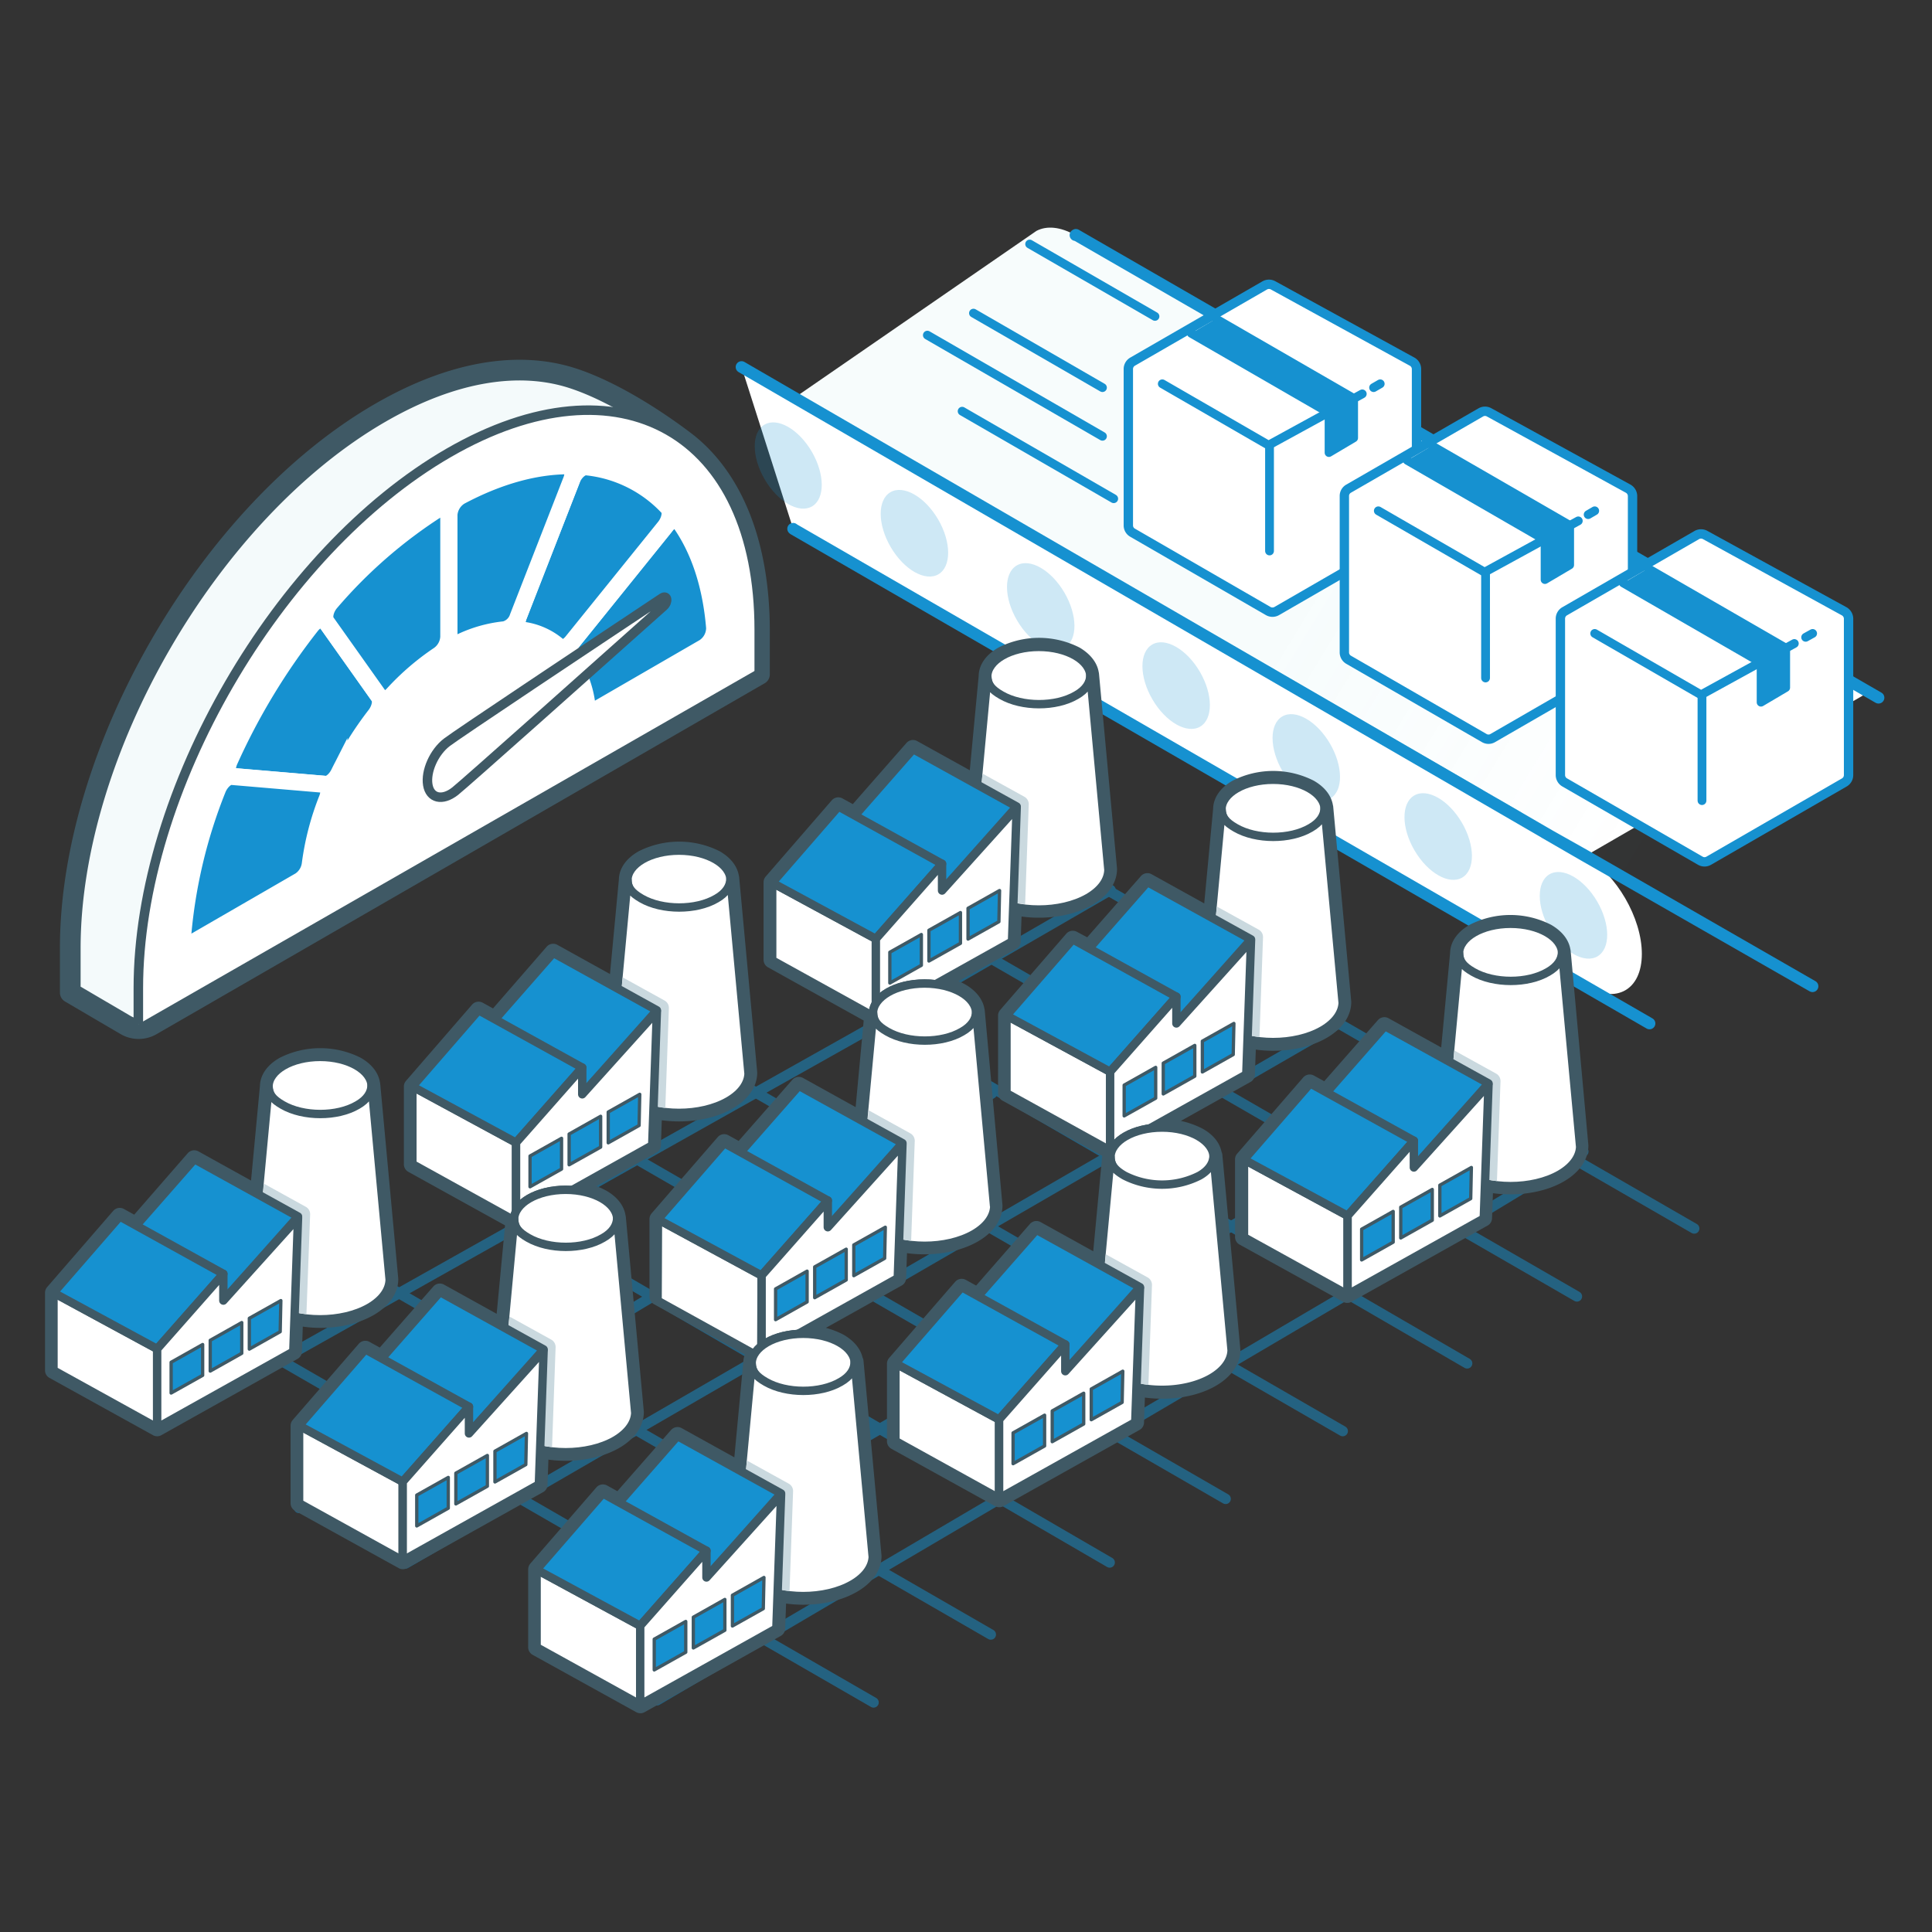 <?xml version="1.0" encoding="UTF-8"?> <svg xmlns="http://www.w3.org/2000/svg" xmlns:xlink="http://www.w3.org/1999/xlink" id="Layer_1" data-name="Layer 1" viewBox="0 0 380 380"><rect x="0" y="0" width="380" height="380" fill="#333333" stroke="none"/><defs><style>.cls-1{fill:url(#linear-gradient);}.cls-2{opacity:0.5;}.cls-11,.cls-16,.cls-22,.cls-3,.cls-5,.cls-6{fill:#fff;}.cls-11,.cls-12,.cls-13,.cls-3,.cls-9{stroke:#1691d0;}.cls-12,.cls-13,.cls-21,.cls-3,.cls-8,.cls-9{stroke-linecap:round;}.cls-11,.cls-12,.cls-13,.cls-14,.cls-15,.cls-16,.cls-18,.cls-19,.cls-20,.cls-22,.cls-23,.cls-3,.cls-5,.cls-8,.cls-9{stroke-linejoin:round;}.cls-3{stroke-width:2.04px;}.cls-4{mask:url(#mask);}.cls-5,.cls-8{stroke:#5ec6cc;}.cls-5,.cls-8,.cls-9{stroke-width:2.3px;}.cls-7{fill-opacity:0.05;fill:url(#linear-gradient-2);}.cls-12,.cls-14,.cls-23,.cls-8,.cls-9{fill:none;}.cls-10,.cls-13,.cls-18,.cls-19,.cls-21{fill:#1691d0;}.cls-10{opacity:0.21;}.cls-11{stroke-width:1.84px;}.cls-12{stroke-width:1.73px;}.cls-13{stroke-width:1.67px;}.cls-14,.cls-15,.cls-16,.cls-18,.cls-19,.cls-20,.cls-22,.cls-23{stroke:#3f5965;}.cls-14{stroke-width:3.39px;}.cls-15,.cls-17{fill:#cad9df;}.cls-15,.cls-16,.cls-18{stroke-width:1.65px;}.cls-19{stroke-width:0.65px;}.cls-20{fill:#f4fafb;stroke-width:4.07px;}.cls-21{stroke:#fff;stroke-miterlimit:10;stroke-width:3.35px;}.cls-22,.cls-23{stroke-width:1.87px;}.cls-24{opacity:0.6;}.cls-25{opacity:0.8;}</style><linearGradient id="linear-gradient" x1="350.97" y1="160.62" x2="111.86" y2="5.69" gradientUnits="userSpaceOnUse"><stop offset="0.36" stop-color="#fff"></stop><stop offset="0.69"></stop></linearGradient><mask id="mask" x="104.92" y="-16.28" width="287.6" height="221.3" maskUnits="userSpaceOnUse"><rect class="cls-1" x="104.92" y="-16.28" width="287.6" height="221.3"></rect></mask><linearGradient id="linear-gradient-2" x1="193.29" y1="65.52" x2="348.21" y2="159.91" gradientUnits="userSpaceOnUse"><stop offset="0.45" stop-color="#5ec6cc"></stop><stop offset="0.92" stop-color="#5ec6cc" stop-opacity="0"></stop></linearGradient></defs><title>icon-valueprops-homepage-massivenetworkcapacity-001-audreycooper-20180802</title><g class="cls-2"><line class="cls-3" x1="195.12" y1="215.06" x2="58.82" y2="296.6"></line><line class="cls-3" x1="33.6" y1="255.12" x2="171.82" y2="334.85"></line><line class="cls-3" x1="56.67" y1="241.77" x2="194.88" y2="321.49"></line><line class="cls-3" x1="83.69" y1="229.1" x2="218.26" y2="307.32"></line><line class="cls-3" x1="102.82" y1="215.06" x2="241.07" y2="294.81"></line><line class="cls-3" x1="220.62" y1="225.94" x2="79.75" y2="307.52"></line><line class="cls-3" x1="241.27" y1="241.64" x2="109.28" y2="317.9"></line><line class="cls-3" x1="264.35" y1="254.93" x2="129.21" y2="334.43"></line><line class="cls-3" x1="171.94" y1="175.26" x2="310.16" y2="254.99"></line><line class="cls-3" x1="153.9" y1="190" x2="288.57" y2="268.16"></line><line class="cls-3" x1="195.02" y1="161.91" x2="333.23" y2="241.63"></line><line class="cls-3" x1="125.9" y1="201.76" x2="264.1" y2="281.48"></line><line class="cls-3" x1="263.56" y1="201.13" x2="217.58" y2="227.69"></line><line class="cls-3" x1="306.46" y1="204.04" x2="241.17" y2="241.77"></line><line class="cls-3" x1="218.43" y1="175.04" x2="171.94" y2="201.91"></line><line class="cls-3" x1="172.05" y1="201.77" x2="31.02" y2="281.05"></line><line class="cls-3" x1="311.42" y1="226.48" x2="264.24" y2="255.06"></line></g><g class="cls-4"><line class="cls-5" x1="172.05" y1="87" x2="172.05" y2="87.1"></line><path class="cls-6" d="M156,78.42l1.66.86h0l136.53,78.93,5.69,3.28,11.91,6.89,55.6-32.15-155.76-90-.08.05c-3-1.71-5.7-1.92-7.7-.86h0"></path><path class="cls-7" d="M156,78.42l1.66.86h0l136.53,78.93,5.69,3.28,25.68,14.62,43.94-38.88-157.87-91-.08.05c-3-1.71-5.7-1.92-7.7-.86h0"></path><line class="cls-8" x1="294.17" y1="158.21" x2="298.45" y2="160.68"></line><polyline class="cls-8" points="155.97 78.42 157.64 79.28 157.64 79.28 290.86 156.29"></polyline><polyline class="cls-9" points="369.48 137.23 211.61 46.19 211.53 46.24"></polyline><path class="cls-6" d="M145.85,72.19l165.92,96.19-8-4.61,8,4.49v.12h0c6.16,3.56,11.16,12.17,11.16,19.24s-5,9.92-11.16,6.36c-.12-.06-.23-.15-.35-.22L156.1,104.09,156,104"></path><path class="cls-9" d="M324.44,201.3,156.1,104.09,156,104"></path><polyline class="cls-9" points="145.85 72.19 311.77 168.38 303.79 163.77 311.76 168.26 356.5 193.98 311.77 168.38"></polyline><ellipse class="cls-10" cx="309.48" cy="180.03" rx="5.4" ry="9.35" transform="translate(-48.55 180.8) rotate(-30.31)"></ellipse><ellipse class="cls-10" cx="155.98" cy="91.13" rx="5.4" ry="9.35" transform="matrix(0.86, -0.5, 0.5, 0.86, -24.67, 91.18)"></ellipse><ellipse class="cls-10" cx="179.86" cy="104.88" rx="5.4" ry="9.35" transform="translate(-28.35 105.11) rotate(-30.31)"></ellipse><ellipse class="cls-10" cx="204.7" cy="119.28" rx="5.4" ry="9.35" transform="translate(-32.22 119.62) rotate(-30.31)"></ellipse><ellipse class="cls-10" cx="231.33" cy="134.85" rx="5.4" ry="9.35" transform="translate(-36.43 135.18) rotate(-30.31)"></ellipse><ellipse class="cls-10" cx="256.93" cy="148.99" rx="5.4" ry="9.35" transform="translate(-40.07 150.03) rotate(-30.31)"></ellipse><ellipse class="cls-10" cx="282.88" cy="164.53" rx="5.4" ry="9.35" transform="translate(-44.37 165.26) rotate(-30.31)"></ellipse><path class="cls-11" d="M222.79,104.79l26.66,15.4a1.69,1.69,0,0,0,1.66,0l26.66-15.4a1.64,1.64,0,0,0,.84-1.44V72.59a1.67,1.67,0,0,0-.87-1.46l-27.33-15a1.68,1.68,0,0,0-1.64,0l-26,15a1.67,1.67,0,0,0-.84,1.45v30.78A1.64,1.64,0,0,0,222.79,104.79Z"></path><line class="cls-12" x1="270.17" y1="76.24" x2="271.47" y2="75.49"></line><polyline class="cls-12" points="228.61 75.49 249.51 87.56 267.94 77.47"></polyline><line class="cls-12" x1="249.7" y1="108.37" x2="249.7" y2="87.56"></line><polyline class="cls-13" points="239.18 62.69 266.27 78.33 266.27 86.14 261.38 89.04 261.38 81.22 234.29 65.58"></polyline><path class="cls-11" d="M265.28,129.78l26.66,15.39a1.64,1.64,0,0,0,1.66,0l26.66-15.39a1.67,1.67,0,0,0,.84-1.45V97.57a1.68,1.68,0,0,0-.87-1.46l-27.33-15a1.65,1.65,0,0,0-1.64,0l-26,15a1.64,1.64,0,0,0-.84,1.44v30.78A1.67,1.67,0,0,0,265.28,129.78Z"></path><line class="cls-12" x1="312.37" y1="101.22" x2="313.66" y2="100.47"></line><polyline class="cls-12" points="271.1 100.47 292 112.54 310.43 102.45"></polyline><line class="cls-12" x1="292.19" y1="133.35" x2="292.19" y2="112.54"></line><polyline class="cls-13" points="281.67 87.67 308.76 103.31 308.76 111.13 303.87 114.02 303.87 106.21 276.78 90.57"></polyline><path class="cls-11" d="M307.77,153.9l26.66,15.39a1.64,1.64,0,0,0,1.66,0l26.66-15.39a1.67,1.67,0,0,0,.84-1.44V121.7a1.7,1.7,0,0,0-.87-1.47l-27.33-15a1.68,1.68,0,0,0-1.64,0l-26,15a1.67,1.67,0,0,0-.84,1.44v30.79A1.67,1.67,0,0,0,307.77,153.9Z"></path><line class="cls-12" x1="355.15" y1="125.35" x2="356.52" y2="124.59"></line><polyline class="cls-12" points="313.66 124.59 334.57 136.66 352.92 126.57"></polyline><line class="cls-12" x1="334.76" y1="157.47" x2="334.76" y2="136.66"></line><polyline class="cls-13" points="324.16 111.8 351.25 127.44 351.25 135.25 346.36 138.14 346.36 130.33 319.27 114.69"></polyline><line class="cls-12" x1="191.47" y1="61.59" x2="216.84" y2="76.24"></line><line class="cls-12" x1="202.52" y1="48" x2="227.17" y2="62.23"></line><line class="cls-12" x1="182.4" y1="65.92" x2="216.84" y2="85.81"></line><line class="cls-12" x1="189.24" y1="80.88" x2="219.05" y2="98.09"></line></g><path class="cls-14" d="M72.64,257.19c2.66-1.54,4-3.56,4-5.59l-3.54-38.25a1.36,1.36,0,0,1,0,.2c-.07-1.44-1-2.87-2.94-4a16,16,0,0,0-14.34,0c-2,1.14-3,2.64-3,4.14l-2,21.25-12.62-7L26.77,241.06l-3.22-1.79-13,15v15.26L30.91,280.8l26.78-15,.24-6.9C62.85,260.06,68.68,259.48,72.64,257.19Zm-28.71-1.42,5.39-6.05,0,.14-5.36,5.95Z"></path><path class="cls-14" d="M106.24,285.08c4.91,1.11,10.74.53,14.7-1.75,2.66-1.54,4-3.57,4-5.59l-3.54-38.26c0,.07,0,.14,0,.2-.08-1.43-1-2.86-2.95-4a13.88,13.88,0,0,0-5.93-1.64l15.78-8.82.24-6.89c4.92,1.11,10.74.53,14.7-1.76,2.66-1.53,4-3.56,4-5.58l-3.54-38.26c0,.07,0,.13,0,.2-.08-1.44-1-2.86-2.94-4a16,16,0,0,0-14.34,0c-2,1.14-3,2.64-3,4.14h0l-2,21.25-12.62-7L97.35,200.49l-3.22-1.78-13,15V229l20,11.07-2,21.08-12.62-7L75.07,267.19l-3.22-1.78-13,15v15.26l20.39,11.28L106,292Zm-14-3.18,5.38-6,0,.13-5.36,5.95Zm27.64-72.61-5.36,6v0l5.38-6Z"></path><path class="cls-14" d="M168.09,268c-.08-1.44-1.05-2.86-3-4a15.2,15.2,0,0,0-8.25-1.64l19.69-11,.24-6.89c4.92,1.11,10.75.53,14.71-1.75,2.66-1.54,4-3.56,4-5.59L192,198.91a1.49,1.49,0,0,1,0,.21c-.07-1.44-1.05-2.87-2.94-4a13.27,13.27,0,0,0-5-1.56l15-8.41.24-6.89c4.92,1.11,10.75.53,14.71-1.75,2.66-1.54,4-3.57,4-5.59l-3.54-38.26a1.23,1.23,0,0,1,0,.2c-.07-1.43-1.05-2.86-2.94-4a15.89,15.89,0,0,0-14.34,0c-2,1.14-3,2.64-3,4.14h0l-2,21.24-12.62-7-11.46,13.06-3.23-1.78-13,15v15.26l19.79,11-1.93,20.72-12.62-7-11.46,13.05-3.22-1.78-13,15v15.26l19.34,10.7a3.92,3.92,0,0,0-.9,2.4l-2,21.25-12.62-7-11.46,13.06-3.22-1.78-13,15V324l20.38,11.28,26.78-15,.25-6.89c4.91,1.11,10.74.53,14.7-1.76,2.66-1.53,4-3.56,4-5.58l-3.54-38.26C168.1,267.88,168.09,268,168.09,268ZM139,310.23l5.38-6,0,.13L139,310.27Zm29.23-74.81-5.36,6v0l5.39-6.05Zm22.47-66.21-5.36,5.95v0l5.39-6Z"></path><path class="cls-14" d="M238.67,227.44c-.07-1.44-1-2.86-2.94-3.95a15.62,15.62,0,0,0-9.66-1.51l19.06-10.65.25-6.9c4.91,1.12,10.74.54,14.7-1.75,2.66-1.54,4-3.56,4-5.59l-3.54-38.25c0,.07,0,.13,0,.2-.08-1.44-1-2.87-2.95-4a15.89,15.89,0,0,0-14.34,0c-2,1.14-2.95,2.64-2.95,4.14l-2,21.25-12.62-7-11.46,13.06L211,184.76l-13,15V215l20.39,11.27.47-.26a3.7,3.7,0,0,0-.39,1.6l-2,21.24-12.62-7L192.37,255l-3.22-1.78-13,15v15.26l20.39,11.28,26.78-15,.24-6.89c4.92,1.11,10.75.53,14.71-1.75,2.66-1.54,4-3.57,4-5.59l-3.54-38.26A1.23,1.23,0,0,1,238.67,227.44Zm-1.93-32.09-5.36,6v0l5.38-6Zm-27.21,74.31,5.39-6,0,.13-5.36,5.95Z"></path><path class="cls-14" d="M307.24,187.17c0,.06,0,.13,0,.2-.08-1.44-1.05-2.87-3-4a15.87,15.87,0,0,0-14.33,0c-2,1.14-3,2.64-3,4.14l-2,21.25-12.62-7-11.46,13.05-3.22-1.78-13,15v15.27l20.38,11.27,26.78-15,.25-6.9c4.91,1.12,10.74.53,14.7-1.75,2.66-1.54,4-3.56,4-5.59Zm-29.15,42.42,5.38-6.05,0,.13-5.36,6Z"></path><ellipse class="cls-15" cx="62.96" cy="213.73" rx="10.14" ry="5.85"></ellipse><ellipse class="cls-16" cx="62.96" cy="213.73" rx="10.14" ry="5.85"></ellipse><path class="cls-16" d="M76.63,251.6h0l-3.54-38.25c0,1.54-.9,2.93-2.77,4-4,2.36-10.67,2.34-14.72,0-2-1.14-2.72-2.13-2.77-3.64L49.29,251.6c0,2,1.33,4.05,4,5.59,5.32,3.07,14,3.07,19.35,0,2.66-1.54,4-3.56,4-5.59Z"></path><path class="cls-17" d="M49.06,251.31c0,2.5,1.6,2.83,4.5,4.5,2.07,1.19,3,2.29,6.71,2.67L61,238.87a1.65,1.65,0,0,0-.86-1.51l-8.23-4.55-.2,2.19Z"></path><polygon class="cls-16" points="30.91 280.8 10.52 269.53 10.52 254.26 30.91 265.31 30.91 280.8"></polygon><polygon class="cls-18" points="58.62 239.27 38.23 228 23.51 244.77 43.9 255.81 58.62 239.27"></polygon><polygon class="cls-18" points="43.93 250.55 23.55 239.27 10.52 254.26 30.91 265.31 43.93 250.55"></polygon><polygon class="cls-16" points="58.62 239.51 43.93 255.81 43.93 250.55 30.91 265.31 30.91 280.8 57.69 265.84 58.62 239.51 58.62 239.51"></polygon><polygon class="cls-19" points="41.35 263.62 41.35 269.67 47.55 266.18 47.55 260.13 41.35 263.62"></polygon><polygon class="cls-19" points="49.04 265.35 55.11 261.93 55.24 255.81 49.04 259.29 49.04 265.35"></polygon><polygon class="cls-19" points="33.66 267.94 33.66 267.97 33.66 273.99 39.86 270.51 39.86 264.45 33.66 267.94"></polygon><ellipse class="cls-15" cx="133.55" cy="173.16" rx="10.14" ry="5.85"></ellipse><ellipse class="cls-16" cx="133.55" cy="173.16" rx="10.14" ry="5.85"></ellipse><path class="cls-16" d="M147.21,211h0l-3.54-38.26c0,1.54-.89,2.94-2.76,4-4,2.35-10.68,2.33-14.72,0-2-1.15-2.73-2.14-2.77-3.65L119.88,211c0,2,1.33,4.05,4,5.58,5.32,3.08,14,3.08,19.35,0,2.66-1.53,4-3.56,4-5.58Z"></path><path class="cls-17" d="M119.65,210.74c0,2.51,1.6,2.83,4.49,4.5,2.07,1.19,3,2.29,6.72,2.68l.7-19.62a1.64,1.64,0,0,0-.85-1.51l-8.23-4.55-.21,2.19Z"></path><polygon class="cls-16" points="101.5 240.24 81.11 228.96 81.11 213.7 101.5 224.74 101.5 240.24"></polygon><polygon class="cls-18" points="129.2 198.71 108.81 187.43 94.1 204.2 114.48 215.24 129.2 198.71"></polygon><polygon class="cls-18" points="114.52 209.98 94.13 198.71 81.11 213.7 101.5 224.74 114.52 209.98"></polygon><polygon class="cls-16" points="129.2 198.94 114.52 215.24 114.52 209.98 101.5 224.74 101.5 240.24 128.28 225.27 129.2 198.94 129.2 198.94"></polygon><polygon class="cls-19" points="111.94 223.05 111.94 229.1 118.14 225.62 118.14 219.56 111.94 223.05"></polygon><polygon class="cls-19" points="119.63 224.78 125.7 221.37 125.83 215.24 119.63 218.72 119.63 224.78"></polygon><polygon class="cls-19" points="104.25 227.37 104.25 227.4 104.25 233.42 110.45 229.94 110.45 223.89 104.25 227.37"></polygon><ellipse class="cls-15" cx="204.32" cy="133.09" rx="10.14" ry="5.85"></ellipse><ellipse class="cls-16" cx="204.32" cy="133.09" rx="10.14" ry="5.85"></ellipse><path class="cls-16" d="M218,171h0l-3.54-38.26c0,1.54-.9,2.94-2.77,4-4,2.36-10.67,2.34-14.72,0-2-1.14-2.72-2.14-2.77-3.64L190.65,171c0,2,1.33,4,4,5.59,5.33,3.07,14,3.07,19.36,0,2.66-1.54,4-3.57,4-5.59Z"></path><path class="cls-17" d="M190.42,170.66c0,2.51,1.6,2.83,4.5,4.5,2.06,1.2,3,2.3,6.71,2.68l.71-19.62a1.66,1.66,0,0,0-.86-1.51l-8.23-4.55-.2,2.2Z"></path><polygon class="cls-16" points="172.27 200.16 151.88 188.88 151.88 173.62 172.27 184.66 172.27 200.16"></polygon><polygon class="cls-18" points="199.97 158.63 179.59 147.35 164.87 164.12 185.26 175.16 199.97 158.63"></polygon><polygon class="cls-18" points="185.29 169.9 164.91 158.63 151.88 173.62 172.27 184.66 185.29 169.9"></polygon><polygon class="cls-16" points="199.97 158.86 185.29 175.16 185.29 169.9 172.27 184.66 172.27 200.16 199.05 185.19 199.97 158.86 199.97 158.86"></polygon><polygon class="cls-19" points="182.71 182.97 182.71 189.02 188.91 185.54 188.91 179.49 182.71 182.97"></polygon><polygon class="cls-19" points="190.4 184.7 196.47 181.29 196.6 175.16 190.4 178.65 190.4 184.7"></polygon><polygon class="cls-19" points="175.02 187.29 175.02 187.32 175.02 193.35 181.22 189.86 181.22 183.81 175.02 187.29"></polygon><ellipse class="cls-15" cx="111.26" cy="239.87" rx="10.14" ry="5.85"></ellipse><ellipse class="cls-16" cx="111.26" cy="239.87" rx="10.14" ry="5.85"></ellipse><path class="cls-16" d="M124.93,277.74h0l-3.54-38.26c0,1.54-.9,2.94-2.77,4-4,2.36-10.67,2.34-14.72,0-2-1.14-2.72-2.14-2.76-3.64L97.6,277.74c0,2,1.33,4.05,4,5.59,5.32,3.07,14,3.07,19.35,0,2.66-1.54,4-3.57,4-5.59Z"></path><path class="cls-17" d="M97.36,277.44c0,2.51,1.61,2.83,4.5,4.5,2.07,1.2,3,2.3,6.72,2.68l.7-19.62a1.67,1.67,0,0,0-.85-1.51l-8.23-4.55-.21,2.2Z"></path><polygon class="cls-16" points="79.21 306.94 58.83 295.66 58.83 280.4 79.21 291.44 79.21 306.94"></polygon><polygon class="cls-18" points="106.92 265.41 86.53 254.13 71.81 270.9 92.2 281.94 106.92 265.41"></polygon><polygon class="cls-18" points="92.24 276.68 71.85 265.41 58.83 280.4 79.21 291.44 92.24 276.68"></polygon><polygon class="cls-16" points="106.92 265.64 92.24 281.94 92.24 276.68 79.21 291.44 79.21 306.94 105.99 291.97 106.92 265.64 106.92 265.64"></polygon><polygon class="cls-19" points="89.66 289.75 89.66 295.8 95.86 292.32 95.86 286.27 89.66 289.75"></polygon><polygon class="cls-19" points="97.35 291.48 103.42 288.07 103.55 281.94 97.35 285.43 97.35 291.48"></polygon><polygon class="cls-19" points="81.97 294.07 81.97 294.1 81.97 300.13 88.17 296.64 88.17 290.59 81.97 294.07"></polygon><ellipse class="cls-15" cx="181.85" cy="199.3" rx="10.14" ry="5.85"></ellipse><ellipse class="cls-16" cx="181.85" cy="199.3" rx="10.14" ry="5.85"></ellipse><path class="cls-16" d="M195.52,237.17h0L192,198.91c0,1.54-.9,2.94-2.77,4-4,2.36-10.67,2.34-14.72,0-2-1.14-2.72-2.14-2.77-3.64l-3.54,37.87c0,2,1.33,4.05,4,5.59,5.33,3.07,14,3.07,19.36,0,2.66-1.54,4-3.56,4-5.59Z"></path><path class="cls-17" d="M168,236.87c0,2.51,1.6,2.83,4.5,4.5,2.06,1.2,3,2.3,6.71,2.68l.71-19.62a1.67,1.67,0,0,0-.86-1.51l-8.23-4.55-.2,2.2Z"></path><polygon class="cls-16" points="149.73 267.11 129.34 255.83 129.41 239.83 149.8 250.87 149.73 267.11"></polygon><polygon class="cls-18" points="177.5 224.84 157.12 213.57 142.4 230.33 162.79 241.38 177.5 224.84"></polygon><polygon class="cls-18" points="162.82 236.12 142.44 224.84 129.41 239.83 149.8 250.87 162.82 236.12"></polygon><polygon class="cls-16" points="177.5 225.07 162.82 241.38 162.82 236.12 149.8 250.87 149.8 266.37 176.58 251.4 177.5 225.07 177.5 225.07"></polygon><polygon class="cls-19" points="160.24 249.18 160.24 255.24 166.44 251.75 166.44 245.7 160.24 249.18"></polygon><polygon class="cls-19" points="167.93 250.91 174 247.5 174.13 241.38 167.93 244.86 167.93 250.91"></polygon><polygon class="cls-19" points="152.55 253.51 152.55 253.53 152.55 259.56 158.75 256.07 158.75 250.02 152.55 253.51"></polygon><ellipse class="cls-15" cx="250.4" cy="159.22" rx="10.14" ry="5.85"></ellipse><ellipse class="cls-16" cx="250.4" cy="159.22" rx="10.14" ry="5.85"></ellipse><path class="cls-16" d="M264.07,197.09h0l-3.54-38.25c0,1.54-.9,2.93-2.77,4-4,2.36-10.67,2.34-14.72,0-2-1.14-2.72-2.13-2.76-3.64l-3.54,37.87c0,2,1.33,4,4,5.59,5.32,3.07,14,3.07,19.35,0,2.66-1.54,4-3.56,4-5.59Z"></path><path class="cls-17" d="M236.5,196.8c0,2.5,1.61,2.83,4.5,4.5,2.07,1.19,3,2.29,6.72,2.67l.7-19.61a1.66,1.66,0,0,0-.85-1.51l-8.23-4.55-.21,2.19Z"></path><polygon class="cls-16" points="218.35 226.29 197.96 215.02 197.96 199.75 218.35 210.8 218.35 226.29"></polygon><polygon class="cls-18" points="246.06 184.76 225.67 173.49 210.96 190.26 231.34 201.3 246.06 184.76"></polygon><polygon class="cls-18" points="231.38 196.04 210.99 184.76 197.96 199.75 218.35 210.8 231.38 196.04"></polygon><polygon class="cls-16" points="246.06 185 231.38 201.3 231.38 196.04 218.35 210.8 218.35 226.29 245.13 211.33 246.06 185 246.06 185"></polygon><polygon class="cls-19" points="228.8 209.11 228.8 215.16 235 211.67 235 205.62 228.8 209.11"></polygon><polygon class="cls-19" points="236.49 210.84 242.56 207.42 242.69 201.3 236.49 204.78 236.49 210.84"></polygon><polygon class="cls-19" points="221.11 213.43 221.11 213.46 221.11 219.48 227.31 216 227.31 209.94 221.11 213.43"></polygon><ellipse class="cls-15" cx="157.98" cy="268.19" rx="10.14" ry="5.85"></ellipse><ellipse class="cls-16" cx="157.98" cy="268.19" rx="10.14" ry="5.85"></ellipse><path class="cls-16" d="M171.64,306.07h0l-3.54-38.26c0,1.54-.89,2.94-2.77,4-4,2.35-10.67,2.33-14.71,0-2-1.14-2.73-2.14-2.77-3.65l-3.54,37.88c0,2,1.33,4.05,4,5.58,5.32,3.08,14,3.08,19.35,0,2.66-1.53,4-3.56,4-5.58Z"></path><path class="cls-17" d="M144.08,305.77c0,2.51,1.6,2.83,4.49,4.5,2.07,1.19,3,2.3,6.72,2.68l.7-19.62a1.66,1.66,0,0,0-.85-1.51l-8.23-4.55-.21,2.19Z"></path><polygon class="cls-16" points="125.92 335.27 105.54 323.99 105.54 308.73 125.92 319.77 125.92 335.27"></polygon><polygon class="cls-18" points="153.63 293.74 133.24 282.46 118.53 299.23 138.91 310.27 153.63 293.74"></polygon><polygon class="cls-18" points="138.95 305.01 118.56 293.74 105.54 308.73 125.92 319.77 138.95 305.01"></polygon><polygon class="cls-16" points="153.63 293.97 138.95 310.27 138.95 305.01 125.92 319.77 125.92 335.27 152.7 320.3 153.63 293.97 153.63 293.97"></polygon><polygon class="cls-19" points="136.37 318.08 136.37 324.13 142.57 320.65 142.57 314.59 136.37 318.08"></polygon><polygon class="cls-19" points="144.06 319.81 150.13 316.4 150.26 310.27 144.06 313.76 144.06 319.81"></polygon><polygon class="cls-19" points="128.68 322.4 128.68 322.43 128.68 328.45 134.88 324.97 134.88 318.92 128.68 322.4"></polygon><ellipse class="cls-15" cx="228.56" cy="227.63" rx="10.14" ry="5.85"></ellipse><ellipse class="cls-16" cx="228.56" cy="227.63" rx="10.14" ry="5.85"></ellipse><path class="cls-16" d="M242.23,265.5h0l-3.54-38.26c0,1.54-.9,2.94-2.77,4a16.28,16.28,0,0,1-14.72,0c-2-1.14-2.72-2.14-2.77-3.64l-3.54,37.87c0,2,1.33,4.05,4,5.59,5.32,3.07,14,3.07,19.35,0,2.66-1.54,4-3.57,4-5.59Z"></path><path class="cls-17" d="M214.66,265.2c0,2.51,1.61,2.83,4.5,4.5,2.07,1.2,3,2.3,6.72,2.68l.7-19.62a1.66,1.66,0,0,0-.86-1.51l-8.23-4.55-.2,2.2Z"></path><polygon class="cls-16" points="196.51 294.7 176.12 283.42 176.12 268.16 196.51 279.2 196.51 294.7"></polygon><polygon class="cls-18" points="224.22 253.17 203.83 241.89 189.11 258.66 209.5 269.7 224.22 253.17"></polygon><polygon class="cls-18" points="209.53 264.44 189.15 253.17 176.12 268.16 196.51 279.2 209.53 264.44"></polygon><polygon class="cls-16" points="224.22 253.4 209.53 269.7 209.53 264.44 196.51 279.2 196.51 294.7 223.29 279.73 224.22 253.4 224.22 253.4"></polygon><polygon class="cls-19" points="206.96 277.51 206.96 283.56 213.15 280.08 213.15 274.03 206.96 277.51"></polygon><polygon class="cls-19" points="214.64 279.24 220.71 275.83 220.84 269.7 214.64 273.19 214.64 279.24"></polygon><polygon class="cls-19" points="199.26 281.83 199.26 281.86 199.26 287.89 205.46 284.4 205.46 278.35 199.26 281.83"></polygon><ellipse class="cls-15" cx="297.11" cy="187.55" rx="10.14" ry="5.85"></ellipse><ellipse class="cls-16" cx="297.11" cy="187.55" rx="10.14" ry="5.85"></ellipse><path class="cls-16" d="M310.78,225.42h0l-3.54-38.25c0,1.54-.89,2.93-2.77,4-4,2.36-10.67,2.34-14.72,0-2-1.14-2.72-2.14-2.76-3.64l-3.54,37.87c0,2,1.33,4.05,4,5.59,5.32,3.07,14,3.07,19.35,0,2.66-1.54,4-3.56,4-5.59Z"></path><path class="cls-17" d="M283.22,225.12c0,2.51,1.6,2.83,4.49,4.51,2.07,1.19,3,2.29,6.72,2.67l.7-19.62a1.68,1.68,0,0,0-.85-1.51l-8.23-4.55-.21,2.2Z"></path><polygon class="cls-16" points="265.06 254.62 244.68 243.35 244.68 228.08 265.06 239.12 265.06 254.62"></polygon><polygon class="cls-18" points="292.77 213.09 272.38 201.82 257.67 218.59 278.05 229.63 292.77 213.09"></polygon><polygon class="cls-18" points="278.09 224.37 257.7 213.09 244.68 228.08 265.06 239.12 278.09 224.37"></polygon><polygon class="cls-16" points="292.77 213.32 278.09 229.63 278.09 224.37 265.06 239.12 265.06 254.62 291.84 239.66 292.77 213.33 292.77 213.32"></polygon><polygon class="cls-19" points="275.51 237.43 275.51 243.49 281.71 240 281.71 233.95 275.51 237.43"></polygon><polygon class="cls-19" points="283.2 239.16 289.27 235.75 289.4 229.63 283.2 233.11 283.2 239.16"></polygon><polygon class="cls-19" points="267.82 241.76 267.82 241.78 267.82 247.81 274.02 244.32 274.02 238.27 267.82 241.76"></polygon><path class="cls-20" d="M135.33,87.31c-1-.79-12.15-9.47-22.65-12.9s-23.56-1.49-37.86,6.77c-33.72,19.46-61,66.61-61,105.31v8.74l10.92,6.4a5,5,0,0,0,5.06,0l119.58-69v-8.73C149.33,106.9,144.07,94.38,135.33,87.31Z"></path><path class="cls-6" d="M149.33,131.44v-7.57c0-38.7-27.34-54.28-61.06-34.81S27.21,155.67,27.21,194.37v7.07Z"></path><path class="cls-21" d="M117.48,139.48l21-12.15a4.56,4.56,0,0,0,2.08-3.84c-.7-8.54-3.1-15.53-6.82-20.77-.58-.82-1.86-.5-2.87.75L112.82,125.9c-1,1.24-1.33,2.89-.75,3.71a20.43,20.43,0,0,1,3.36,9C115.58,139.73,116.46,140.07,117.48,139.48Z"></path><path class="cls-21" d="M112.56,126.22l18.2-22.55c1.06-1.33,1.36-3.1.66-3.85a25.44,25.44,0,0,0-16.06-8c-1-.12-2.32,1-2.91,2.52L102,121.14c-.56,1.45-.24,2.69.72,2.81a13.33,13.33,0,0,1,7.19,3.23C110.53,127.74,111.67,127.33,112.56,126.22Z"></path><path class="cls-21" d="M88.27,127.58a26.12,26.12,0,0,1,11-3.71,3.74,3.74,0,0,0,2.64-2.52L112.4,94.46c.61-1.56.19-2.86-.9-2.85-6.38.07-13.5,2-21,6a4.63,4.63,0,0,0-2.2,3.67v26.31Z"></path><path class="cls-21" d="M74.54,137,64.09,122.25c-.59-.83-1.9-.44-2.91.84a127.77,127.77,0,0,0-16.06,26.55c-.7,1.56-.4,3,.66,3.08L64,154.27c.89.08,2-.82,2.66-2.12a67,67,0,0,1,7.19-11.52C74.79,139.39,75.11,137.78,74.54,137Z"></path><path class="cls-21" d="M88.27,125.28v-24c0-1.37-1-1.87-2.2-1.12a95.51,95.51,0,0,0-21,18.29c-1.09,1.24-1.51,3-.9,3.88l10.49,14.79c.53.74,1.66.52,2.64-.54a49.82,49.82,0,0,1,9.06-7.79A4.62,4.62,0,0,0,88.27,125.28Z"></path><path class="cls-21" d="M42.76,155.27a100.41,100.41,0,0,0-6.82,28.64c-.11,1.48.85,2.16,2.08,1.44l21-12.14a4.61,4.61,0,0,0,2-3.19,53.54,53.54,0,0,1,3.36-12.93c.58-1.48.25-2.75-.75-2.84l-18.09-1.54C44.62,152.63,43.34,153.78,42.76,155.27Z"></path><path class="cls-22" d="M87.9,146c1.87-1.46,28.58-19.24,42.36-28.4,1-.63,1.19.8.27,1.62-13.33,11.9-39.16,34.94-41,36.39-2.53,2-4.95,1.42-5.39-1.24S85.36,147.94,87.9,146Z"></path><path class="cls-23" d="M149.33,132.6v-8.73c0-38.7-27.34-54.28-61.06-34.81S27.21,155.67,27.21,194.37v7.07"></path></svg> 
